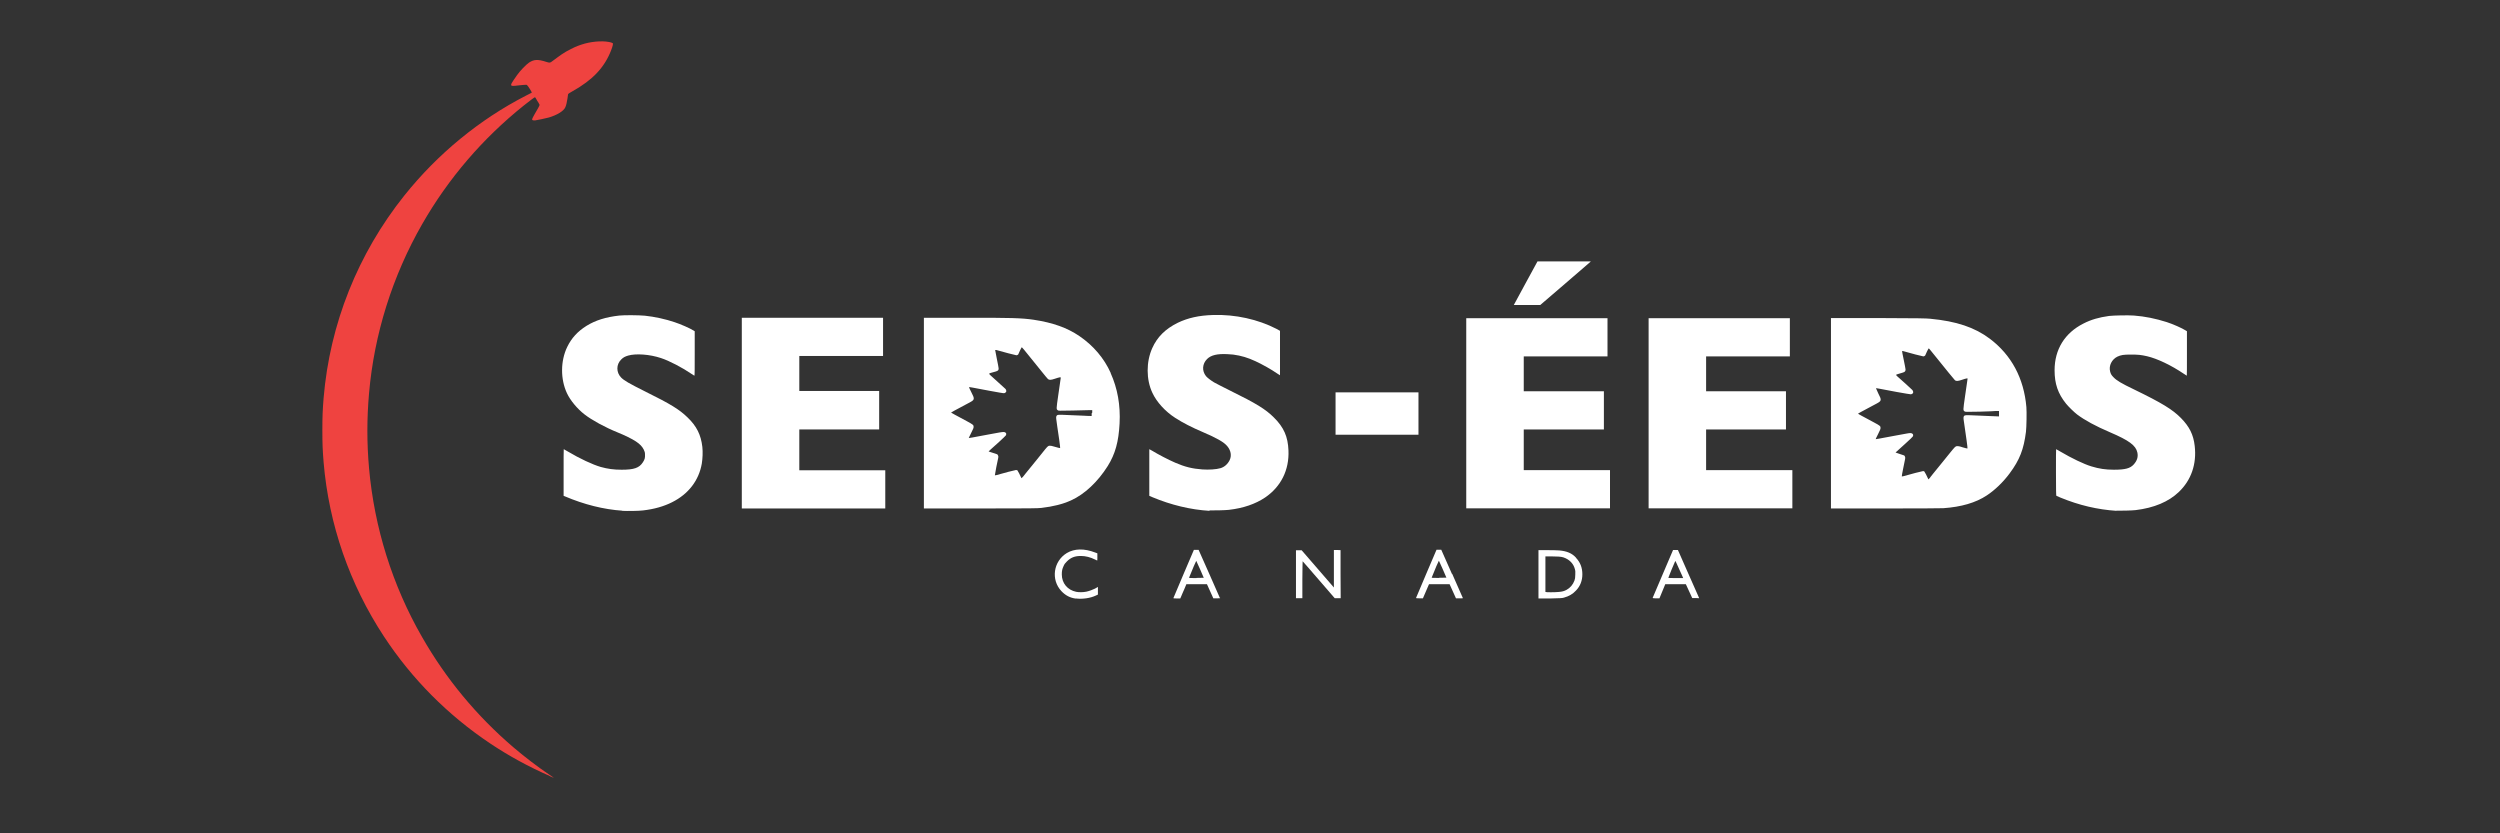 <?xml version="1.0" encoding="UTF-8"?><svg id="Layer_1" xmlns="http://www.w3.org/2000/svg" viewBox="0 0 180 60"><rect x="0" y="0" width="180" height="60" fill="#333333" stroke="none"/><defs><style>.cls-1{fill:#fff;}.cls-2{fill:#ef4340;}</style></defs><g id="layer1"><path id="path3765" class="cls-1" d="M152.39,36.78c-1.37-.09-2.69-.4-4.03-.95-.15-.06-.28-.12-.3-.13-.02-.02-.03-.38-.03-1.69,0-.92,0-1.67,.01-1.67s.14,.08,.3,.17c.83,.49,1.71,.91,2.24,1.07,.56,.17,1.01,.24,1.62,.24,.8,0,1.17-.09,1.43-.38,.24-.27,.33-.54,.26-.86-.11-.51-.6-.87-1.98-1.46-1.01-.43-1.82-.87-2.36-1.28-.22-.17-.61-.55-.79-.77-.59-.73-.83-1.44-.83-2.41,0-1.5,.73-2.68,2.07-3.36,.56-.29,1.13-.45,1.85-.55,.34-.04,1.37-.06,1.79-.03,.8,.06,1.57,.22,2.36,.47,.44,.14,1.12,.44,1.38,.61l.08,.05v1.6c0,.88,0,1.6-.01,1.6s-.1-.06-.22-.14c-.9-.61-1.91-1.09-2.64-1.26-.44-.1-.65-.12-1.17-.12-.54,0-.7,.03-.97,.15-.4,.2-.63,.65-.52,1.07,.04,.17,.1,.27,.24,.41,.23,.24,.56,.44,1.48,.88,2.02,.98,2.78,1.45,3.38,2.06,.61,.62,.9,1.2,.99,2.01,.15,1.3-.25,2.46-1.14,3.31-.74,.71-1.79,1.15-3.12,1.31-.25,.03-1.13,.05-1.39,.04h0Zm-46.82-7.02v-6.85h10.17v2.75h-6.03v2.51h5.77v2.75h-5.77v2.93h6.21v2.75h-10.35v-6.85h0Zm13.13,0v-6.85h10.17v2.75h-6.03v2.51h5.75v2.75h-5.75v2.93h6.21v2.75h-10.35v-6.85h0Zm13.13,0v-6.86h3.4c2.94,.01,3.45,.02,3.75,.05,1.89,.18,3.2,.62,4.29,1.44,1.55,1.17,2.45,2.84,2.63,4.92,.03,.35,.01,1.45-.03,1.78-.16,1.26-.45,2.02-1.18,3-.46,.62-1.06,1.2-1.64,1.58-.8,.53-1.84,.83-3.13,.92-.21,.01-1.7,.02-4.21,.02h-3.88v-6.86h0Zm7.16,4.59c.05-.06,.14-.17,.19-.24,.06-.07,.21-.26,.35-.43s.3-.37,.35-.43c.06-.07,.25-.3,.42-.52,.46-.57,.48-.59,.6-.61,.08,0,.16,0,.42,.09,.2,.06,.33,.09,.34,.08,.01-.01-.02-.26-.07-.62-.09-.65-.18-1.24-.21-1.47-.02-.17,0-.25,.09-.29,.06-.03,.34-.02,1.88,.05,.24,.01,.47,.02,.51,.02h.07v-.39h-.19c-.1,.02-.65,.03-1.21,.05-1.01,.02-1.02,.02-1.08-.02-.11-.08-.11-.08,.03-1.06,.04-.27,.09-.64,.12-.83,.03-.19,.05-.38,.06-.42v-.07s-.07,.01-.07,.01c-.04,0-.19,.05-.34,.1-.3,.1-.42,.1-.5,.02-.03-.03-.23-.27-.45-.54-.22-.27-.56-.7-.76-.94-.2-.25-.43-.53-.51-.63-.08-.1-.15-.18-.16-.18-.02,0-.24,.45-.24,.48,0,.04-.09,.1-.15,.1-.06,0-.97-.24-1.45-.38-.04-.01-.08-.01-.08,0,0,0,.04,.29,.12,.63,.07,.34,.13,.65,.13,.69,0,.13-.04,.18-.21,.23-.38,.11-.47,.14-.47,.16,0,.02,.04,.07,.1,.12,.2,.17,1.03,.92,1.07,.97,.03,.03,.05,.09,.06,.13,0,.06,0,.09-.04,.12-.03,.03-.08,.05-.12,.06-.04,0-.43-.06-1.03-.17-.53-.1-1.08-.2-1.22-.23-.14-.03-.26-.04-.27-.04,0,0,.07,.17,.16,.36,.26,.5,.25,.55-.1,.74-.11,.06-.24,.13-.3,.16-.27,.15-.66,.36-.84,.45-.11,.06-.2,.11-.21,.12,0,.02,.26,.16,1.16,.64,.43,.23,.46,.26,.46,.39,0,.08-.03,.15-.18,.45-.1,.19-.17,.35-.17,.36,0,0,.19-.02,1.49-.27,.24-.04,.56-.1,.71-.13,.3-.06,.39-.05,.46,.02,.05,.05,.05,.12,.01,.19-.02,.03-.23,.24-.49,.47-.71,.64-.74,.67-.75,.68,0,0,.13,.05,.29,.1,.16,.05,.31,.1,.33,.11s.05,.05,.06,.09c.03,.08,.04,.07-.13,.85-.06,.3-.11,.56-.1,.57,0,0,.07,0,.14-.02,.44-.13,1.32-.36,1.38-.36,.04,0,.08,0,.1,.02,.02,.01,.23,.41,.27,.52,0,.02,.02,.05,.03,.05,0,0,.06-.05,.11-.11h0Zm-29.99-12.4s.38-.71,.85-1.57l.85-1.56h3.84l-.05,.05s-.85,.73-1.82,1.57l-1.77,1.52h-.95c-.52,0-.95,0-.95,0h0Z"/></g><path class="cls-1" d="M44.81,36.77c-1.35-.09-2.77-.45-4.13-1.03l-.1-.04v-1.68c0-.92,0-1.68,.01-1.68s.13,.07,.28,.16c.89,.53,1.8,.95,2.38,1.12,.51,.14,.93,.2,1.51,.2,.89,0,1.27-.13,1.53-.54,.13-.2,.16-.31,.15-.54,0-.18-.02-.21-.09-.37-.11-.22-.28-.4-.57-.59-.27-.18-.82-.45-1.32-.65-.89-.36-1.86-.89-2.37-1.29-.52-.4-1.03-1.01-1.27-1.53-.47-1-.47-2.32,.02-3.33,.31-.64,.75-1.12,1.39-1.52,.65-.4,1.38-.63,2.36-.74,.34-.04,1.43-.03,1.84,.01,.69,.07,1.51,.25,2.15,.47,.43,.14,1.11,.44,1.36,.6l.08,.05v1.6c0,.88,0,1.6-.02,1.6s-.1-.06-.21-.13c-.64-.44-1.61-.95-2.2-1.14-.81-.27-1.8-.34-2.36-.18-.23,.07-.35,.13-.5,.28-.37,.36-.37,.93-.01,1.3,.22,.22,.54,.41,1.76,1.02,1.82,.9,2.43,1.28,3.02,1.85,.66,.63,.97,1.26,1.07,2.13,.04,.36,.02,.83-.04,1.2-.21,1.21-.96,2.19-2.14,2.78-.59,.3-1.3,.5-2.09,.59-.31,.04-1.15,.05-1.5,.03h0Z"/><path class="cls-1" d="M87.08,36.78c-1.35-.08-2.76-.42-4.1-.98l-.23-.1v-1.68c0-.92,0-1.68,0-1.68s.09,.05,.2,.11c.46,.28,1.17,.65,1.68,.87,.67,.29,1.22,.43,1.95,.48,.47,.03,.98,0,1.29-.09,.28-.08,.52-.29,.66-.57,.16-.32,.1-.7-.17-1.02-.24-.29-.77-.59-1.78-1.02-.73-.31-1.44-.67-1.96-1.01-.72-.46-1.34-1.14-1.65-1.81-.45-.95-.45-2.23-.01-3.21,.36-.81,.95-1.39,1.84-1.83,.73-.35,1.52-.53,2.55-.56,1.59-.05,3.22,.31,4.56,1,.13,.07,.24,.13,.25,.14,0,.01,0,.74,0,1.61v1.59s-.19-.12-.19-.12c-.45-.31-1.04-.64-1.57-.89-.56-.26-1.02-.4-1.61-.48-.05,0-.23-.02-.41-.03-.73-.04-1.19,.07-1.47,.35-.35,.35-.38,.85-.08,1.23,.09,.11,.32,.29,.58,.45,.12,.07,.65,.34,1.17,.6,1.87,.92,2.54,1.33,3.14,1.93,.72,.71,1.01,1.38,1.05,2.37,.06,1.42-.54,2.61-1.68,3.39-.7,.47-1.57,.77-2.61,.89-.25,.03-1.13,.05-1.39,.04h0Z"/><polygon class="cls-1" points="53.41 29.75 53.41 22.88 58.49 22.88 63.58 22.88 63.58 24.26 63.58 25.63 60.56 25.63 57.55 25.63 57.55 26.89 57.55 28.15 60.42 28.15 63.3 28.15 63.3 29.53 63.3 30.92 60.42 30.92 57.55 30.92 57.55 32.39 57.55 33.86 60.65 33.86 63.74 33.86 63.74 35.23 63.74 36.61 58.57 36.61 53.41 36.61 53.41 29.75 53.41 29.75"/><path class="cls-1" d="M79.97,26.85c-.47-1.05-1.25-1.97-2.25-2.65-.88-.6-1.91-.97-3.31-1.18-.83-.12-1.62-.15-5.1-.14h-2.79s0,6.87,0,6.87h0v6.86s4.08,0,4.08,0c3.68,0,4.11-.01,4.38-.04,.85-.1,1.53-.27,2.13-.54,.98-.44,1.94-1.35,2.65-2.48,.54-.87,.78-1.74,.85-3.06,.07-1.32-.15-2.53-.64-3.62Zm-1.37,2.91v.19h-.07s-.27,0-.51-.02c-1.54-.07-1.82-.08-1.88-.05-.09,.05-.11,.12-.09,.29,.03,.23,.11,.83,.21,1.47,.05,.36,.08,.61,.07,.62-.01,.01-.14-.02-.34-.08-.26-.08-.34-.09-.42-.09-.12,.01-.14,.03-.6,.61-.18,.22-.37,.45-.42,.52-.06,.07-.21,.26-.35,.43-.14,.17-.3,.37-.35,.43-.06,.07-.14,.17-.19,.24h0c-.05,.06-.1,.11-.11,.11,0,0-.02-.02-.03-.05-.04-.11-.25-.51-.27-.52-.01,0-.06-.02-.1-.02-.06,0-.94,.23-1.38,.36-.07,.02-.14,.03-.14,.02,0,0,.04-.26,.1-.57,.17-.79,.17-.77,.13-.85-.02-.04-.04-.08-.06-.09s-.17-.06-.33-.11c-.16-.05-.29-.09-.29-.1,0-.01,.04-.04,.75-.68,.25-.23,.47-.44,.49-.47,.04-.08,.04-.14-.01-.19-.07-.07-.16-.07-.46-.02-.15,.03-.47,.09-.71,.13-1.3,.24-1.48,.28-1.49,.27,0,0,.07-.17,.17-.36,.15-.3,.18-.36,.18-.45,0-.13-.04-.16-.46-.39-.9-.48-1.17-.63-1.16-.64,0,0,.1-.06,.21-.12,.18-.09,.58-.31,.84-.45,.06-.03,.19-.1,.3-.16,.35-.19,.36-.24,.1-.74-.1-.19-.17-.35-.16-.36,0,0,.13,.01,.27,.04,.14,.03,.69,.13,1.22,.23,.6,.11,.99,.18,1.03,.17,.04,0,.09-.03,.12-.06,.04-.04,.05-.06,.04-.12,0-.04-.03-.1-.06-.13-.05-.05-.88-.8-1.07-.97-.06-.05-.1-.1-.1-.12,0-.03,.09-.06,.47-.16,.17-.05,.22-.1,.21-.23,0-.04-.06-.36-.13-.69s-.12-.62-.12-.63c0,0,.05,0,.08,0,.48,.14,1.4,.38,1.45,.38,.07,0,.15-.06,.15-.1,0-.03,.22-.48,.24-.48,0,0,.08,.08,.16,.18,.08,.1,.31,.38,.51,.63,.2,.25,.55,.67,.76,.94s.42,.51,.45,.54c.09,.08,.21,.08,.5-.02,.14-.05,.29-.09,.34-.1h.08s0,.06,0,.06c0,.04-.03,.23-.06,.42-.03,.19-.08,.57-.12,.83-.14,.98-.14,.98-.03,1.06,.05,.04,.07,.04,1.08,.02,.56-.01,1.11-.03,1.21-.03h.19s0,.18,0,.18Z"/><polygon class="cls-1" points="96.16 29.78 96.16 28.25 99.15 28.25 102.13 28.25 102.13 29.78 102.13 31.3 99.15 31.3 96.16 31.3 96.16 29.78 96.16 29.78"/><path class="cls-1" d="M77.47,43.1c-.42-.05-.76-.23-1.05-.54-.77-.82-.58-2.15,.39-2.74,.55-.33,1.26-.34,2.04-.04l.16,.06v.26c0,.14,0,.26-.01,.26s-.07-.03-.15-.07c-.34-.17-.68-.26-1.03-.26-.43,0-.72,.11-1,.39-.13,.13-.18,.19-.24,.33-.1,.21-.13,.35-.13,.61,0,.63,.41,1.12,1.03,1.25,.2,.04,.5,.04,.74-.01,.19-.04,.49-.15,.62-.22,.04-.02,.1-.06,.14-.08l.07-.04v.55l-.15,.07c-.4,.19-.97,.27-1.44,.21h0Z"/><path class="cls-1" d="M87.83,43.05s-.35-.81-.77-1.75l-.76-1.71h-.34l-.73,1.71c-.4,.94-.73,1.73-.74,1.75-.01,.03,0,.04,.24,.04h.25l.07-.16c.04-.09,.13-.32,.22-.51l.15-.36h1.48l.23,.51,.23,.51h.25c.23,0,.25,0,.24-.04Zm-1.69-1.43c-.29,0-.53,0-.53-.02,.24-.6,.51-1.23,.52-1.22,.02,.02,.54,1.2,.54,1.22,0,0-.24,.01-.53,.01Z"/><path class="cls-1" d="M93.31,41.35v-1.73h.41l1.16,1.34,1.16,1.34v-2.7h.24s.24,.01,.24,.01v1.73s.01,1.73,.01,1.73h-.43l-1.15-1.33c-.63-.73-1.15-1.33-1.16-1.33,0,0-.02,.6-.02,1.33v1.33h-.46v-1.73s0,0,0,0Z"/><path class="cls-1" d="M104.54,41.32l-.77-1.74h-.34l-.73,1.71c-.4,.94-.73,1.73-.74,1.75-.01,.03,0,.04,.24,.04h.25l.22-.51,.22-.51h1.48l.23,.51,.23,.51h.25c.14,0,.25,0,.25-.01s-.35-.79-.77-1.75Zm-.93,.29c-.29,0-.53,0-.53-.02,.24-.61,.51-1.23,.52-1.22,.02,.02,.54,1.2,.54,1.22h0s-.24,.01-.53,.01Z"/><path class="cls-1" d="M113.48,40.16c-.3-.33-.66-.48-1.22-.53-.13-.01-.51-.02-.86-.02h-.63s0,1.74,0,1.74h0v1.74h.84c.76-.02,.85-.02,.99-.06,.36-.1,.63-.25,.87-.51,.31-.32,.46-.72,.46-1.17,0-.48-.15-.86-.46-1.19Zm-.06,1.23c0,.22-.02,.28-.06,.41-.11,.3-.31,.53-.57,.67-.17,.09-.31,.13-.55,.15h0c-.28,.03-.96,.03-.97,0,0-.01,0-.59,0-1.29v-1.27s.41,0,.41,0c.45,0,.73,.02,.88,.07,.43,.14,.73,.45,.83,.84,.04,.14,.04,.2,.03,.43Z"/><path class="cls-1" d="M122.32,43.02s-.36-.82-.77-1.74l-.74-1.68h-.35l-.73,1.71c-.4,.94-.73,1.73-.74,1.74h0s0,.03,.24,.03h.25s.21-.51,.21-.51l.21-.51h.74s.74,0,.74,0l.23,.5,.23,.5h.25s.25,.01,.25,.01l-.03-.07Zm-1.67-1.4c-.3,0-.53,0-.53-.02,0-.03,.48-1.19,.5-1.21,.01-.01,.07,.11,.44,.94l.13,.29h-.53Z"/><path class="cls-2" d="M39.58,55.87c-1.53-.67-2.97-1.46-4.27-2.33-3.07-2.05-5.66-4.66-7.67-7.72-2.47-3.76-3.96-8.05-4.34-12.53-.07-.87-.09-1.32-.09-2.32,0-1,.02-1.44,.09-2.32,.45-5.33,2.46-10.37,5.81-14.57,2.39-2.99,5.4-5.47,8.77-7.2,.22-.11,.4-.21,.41-.21,.02-.02-.28-.5-.35-.55-.02-.02-.09-.02-.32,0-.16,.01-.33,.03-.39,.04-.18,.03-.39,.03-.41,0-.05-.08-.01-.16,.4-.74,.22-.32,.66-.77,.88-.92,.36-.23,.63-.24,1.25-.04,.22,.07,.26,.07,.41-.05,.06-.05,.15-.11,.19-.14s.12-.08,.16-.12c.11-.09,.54-.38,.64-.43,.54-.29,.72-.38,1.09-.5,.63-.22,1.45-.3,1.99-.2,.12,.02,.25,.06,.27,.08,.04,.03,.04,.04,.02,.15-.01,.07-.07,.25-.13,.4-.48,1.22-1.32,2.11-2.77,2.92-.22,.12-.32,.19-.32,.22,0,.02-.02,.15-.04,.29-.04,.27-.1,.54-.17,.67-.13,.26-.6,.54-1.17,.71-.22,.06-.83,.19-.99,.21-.14,.01-.22-.01-.22-.08,0-.03,.07-.17,.16-.33,.09-.15,.21-.36,.27-.47s.11-.21,.11-.23-.04-.1-.09-.18c-.05-.07-.12-.18-.15-.25-.04-.06-.07-.12-.09-.13-.02-.01-.31,.2-.81,.6-2.96,2.37-5.43,5.25-7.31,8.53-2.14,3.73-3.46,7.92-3.83,12.19-.16,1.85-.16,3.55,0,5.39,.38,4.27,1.68,8.44,3.82,12.16,1.72,3.01,3.93,5.68,6.59,7.95,.8,.68,1.71,1.38,2.56,1.95,.28,.19,.34,.23,.32,.23,0,0-.12-.05-.26-.11h0Z"/></svg>
